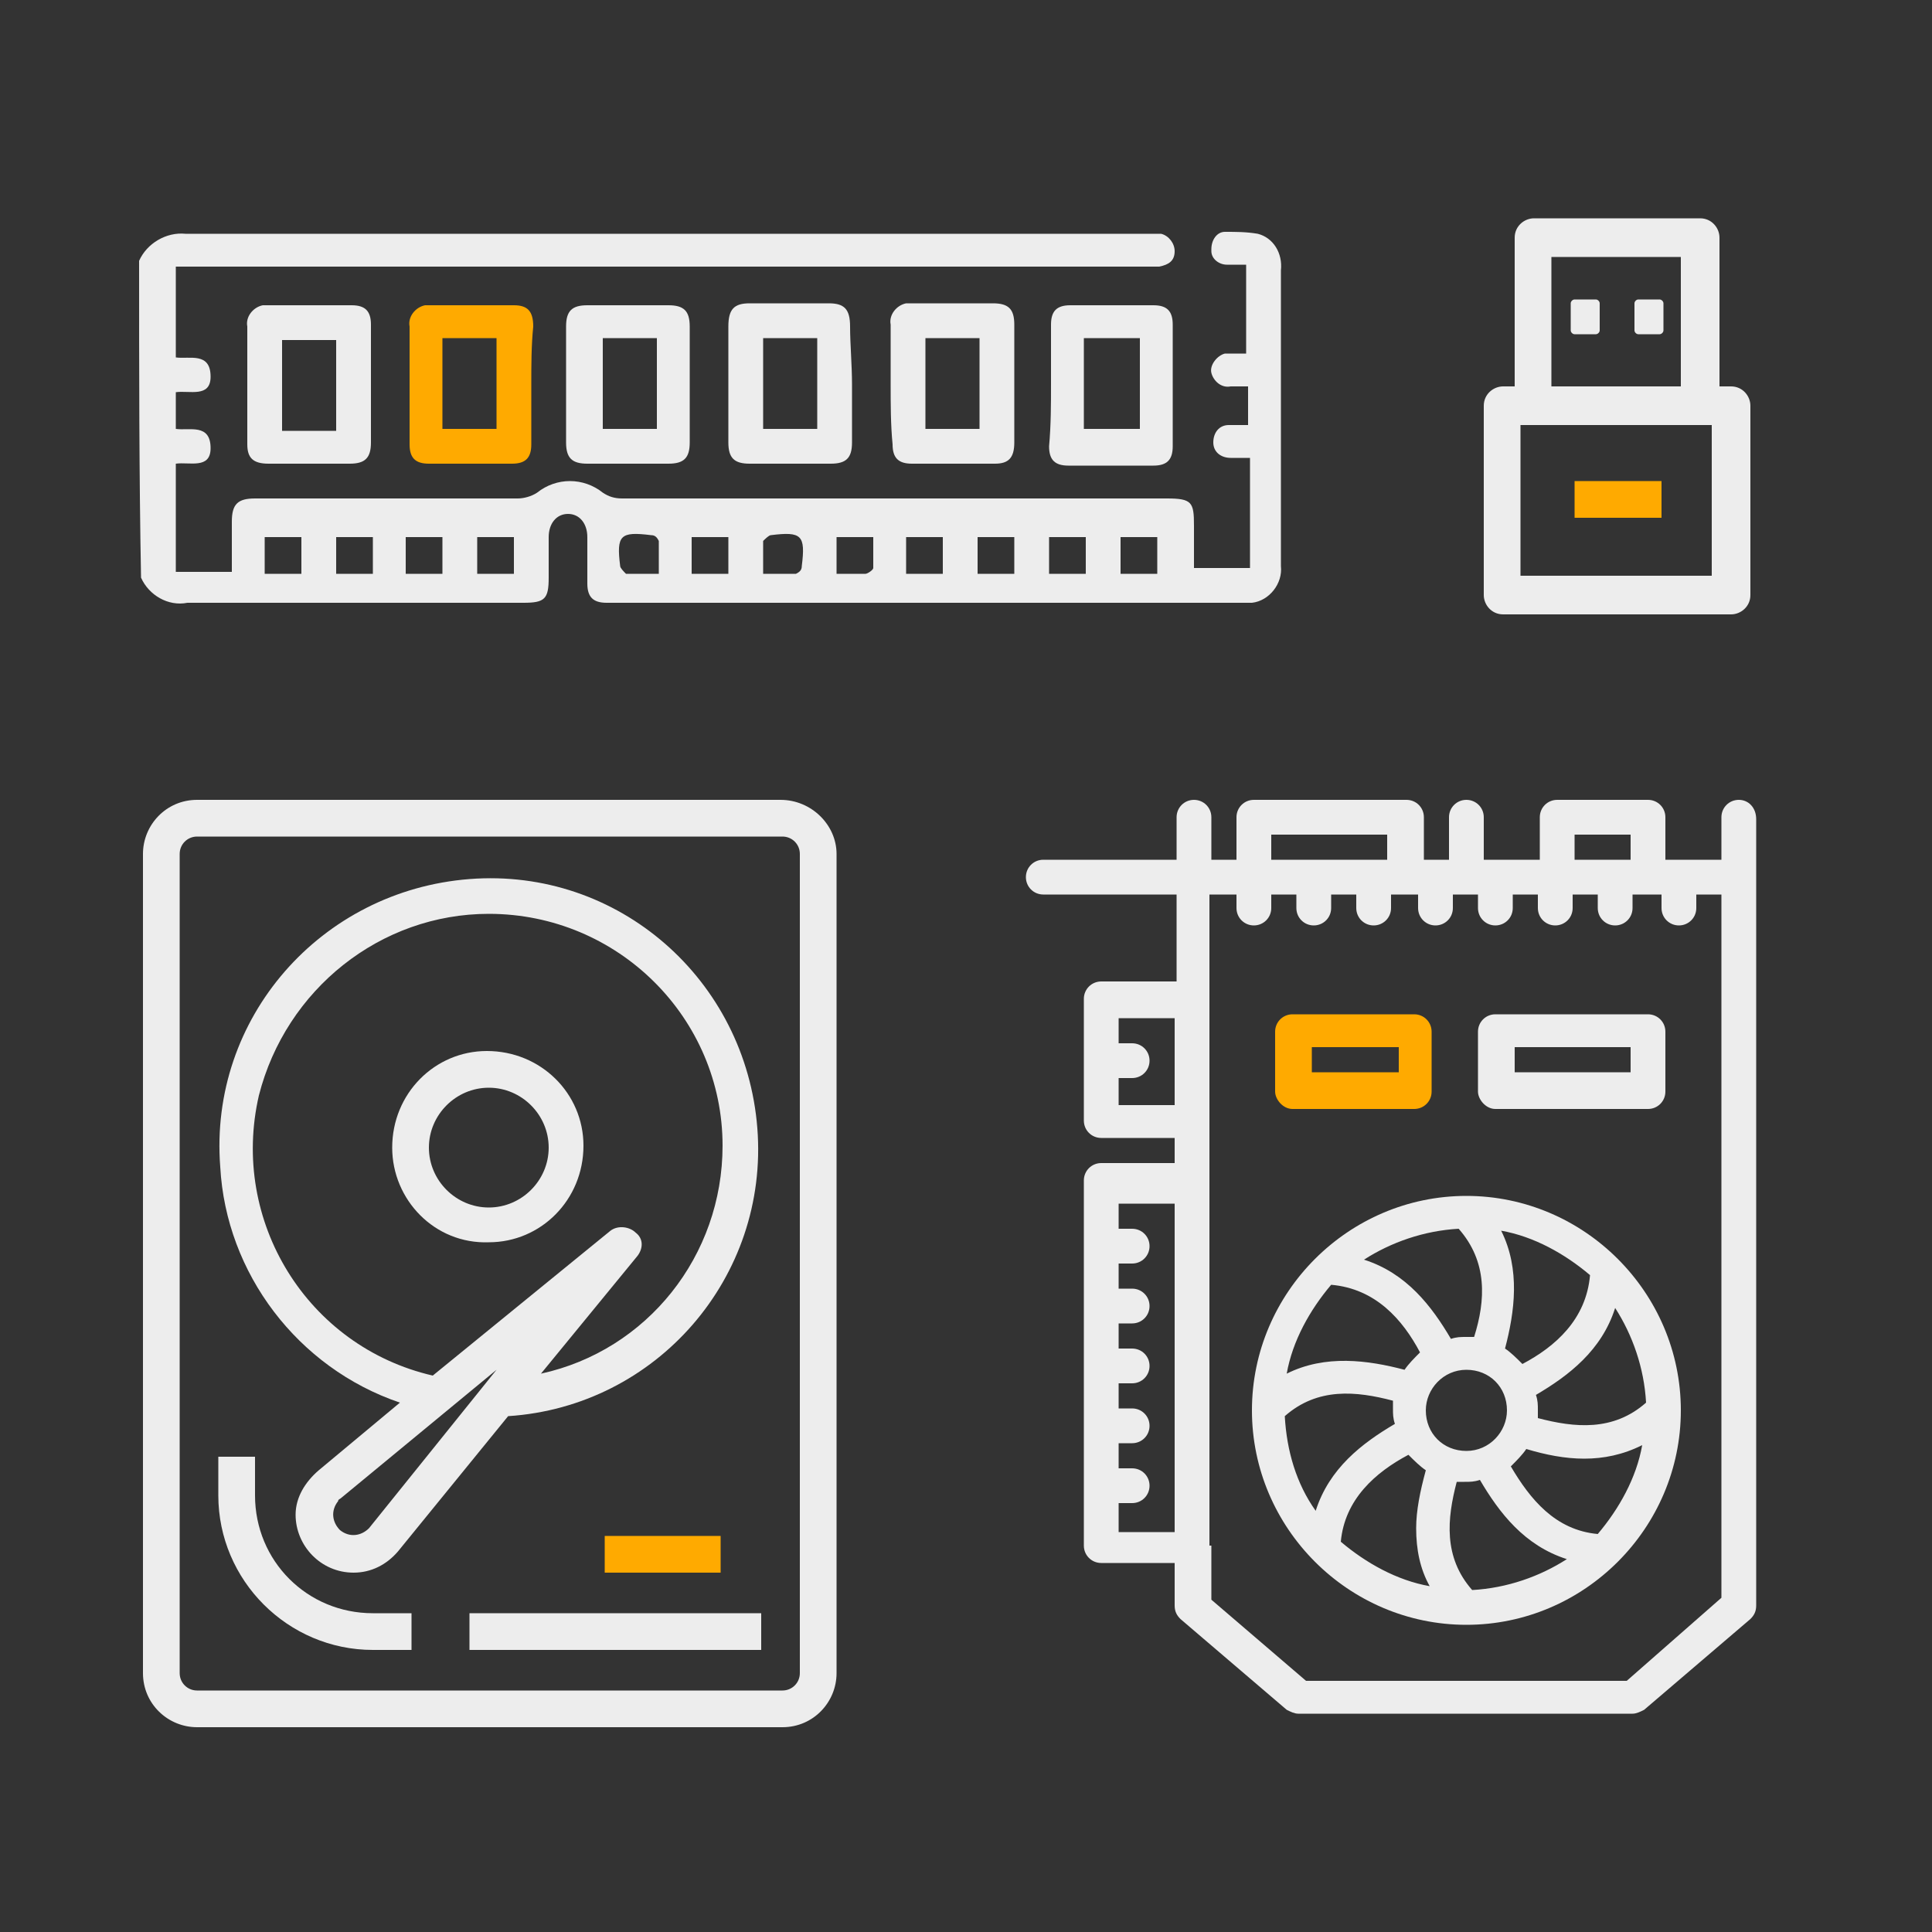 <?xml version="1.0" encoding="utf-8"?>
<!-- Generator: Adobe Illustrator 25.4.1, SVG Export Plug-In . SVG Version: 6.00 Build 0)  -->
<svg version="1.1" id="Layer_1" xmlns="http://www.w3.org/2000/svg" xmlns:xlink="http://www.w3.org/1999/xlink" x="0px" y="0px"
	 viewBox="0 0 100 100" style="enable-background:new 0 0 100 100;" xml:space="preserve">
<rect x="0" y="0" width="100" height="100" fill="#333333" stroke="none"/>
<style type="text/css">
	.st0{fill:#EDEDED;}
	.st1{fill:#FFAA00;}
</style>
<g>
	<path class="st0" d="M40.4,41.4H10.2c-1.6,0-2.8,1.3-2.8,2.8v42.4c0,1.6,1.3,2.8,2.8,2.8h30.3c1.6,0,2.8-1.3,2.8-2.8V44.2
		C43.3,42.7,42,41.4,40.4,41.4z M41.4,86.6c0,0.5-0.4,0.9-0.9,0.9H10.2c-0.5,0-0.9-0.4-0.9-0.9V44.2c0-0.5,0.4-0.9,0.9-0.9h30.3
		c0.5,0,0.9,0.4,0.9,0.9L41.4,86.6L41.4,86.6z"/>
	<path class="st0" d="M13.2,77.4v-2h-1.9v2c0,4.4,3.6,8,8,8h2v-1.9h-2C15.9,83.5,13.2,80.8,13.2,77.4z"/>
	<path class="st0" d="M25.3,64.3c2.7,0,4.9-2.2,4.9-5c0-2.7-2.2-4.9-5-4.9c-2.7,0-4.9,2.2-4.9,5C20.3,62.1,22.5,64.4,25.3,64.3
		L25.3,64.3z M25.3,56.3c1.7,0,3.1,1.4,3.1,3.1c0,1.7-1.4,3.1-3.1,3.1c-1.7,0-3.1-1.4-3.1-3.1C22.2,57.7,23.6,56.3,25.3,56.3
		C25.3,56.3,25.3,56.3,25.3,56.3z"/>
	<rect x="24.3" y="83.5" class="st0" width="15.1" height="1.9"/>
	<rect x="31.3" y="79.5" class="st1" width="6" height="1.9"/>
	<path class="st0" d="M20.7,72.6l-4.2,3.5c-0.7,0.6-1.2,1.4-1.2,2.3c0,1.6,1.3,3,3,3l0,0c0.9,0,1.7-0.4,2.3-1.1l5.7-7
		c7.7-0.5,13.5-7.2,12.9-14.9s-7.2-13.5-14.9-12.9s-13.5,7.2-12.9,14.9C11.7,65.9,15.4,70.8,20.7,72.6L20.7,72.6z M19.1,79.1
		c-0.4,0.4-1,0.5-1.5,0.1c-0.4-0.4-0.5-1-0.1-1.5c0-0.1,0.1-0.1,0.2-0.2l8-6.6L19.1,79.1z M25.3,47.3c6.7,0,12.1,5.4,12.1,12
		c0,5.7-3.9,10.6-9.4,11.8l5-6.1c0.3-0.4,0.3-0.9-0.1-1.2c-0.3-0.3-0.9-0.4-1.3-0.1l-9.2,7.5c-6.5-1.5-10.5-8-9-14.5
		C14.8,51.2,19.7,47.3,25.3,47.3L25.3,47.3z"/>
</g>
<g>
	<path class="st0" d="M7.2,13.5c0.4-0.9,1.4-1.5,2.4-1.4h50.5c0.4,0.1,0.7,0.5,0.7,0.9c0,0.5-0.3,0.7-0.8,0.8H9.1v4.7
		c0.7,0.1,1.8-0.3,1.8,1c0,1.1-1.1,0.7-1.8,0.8v1.9c0.7,0.1,1.8-0.3,1.8,1c0,1.1-1.1,0.7-1.8,0.8v5.6H12V27c0-0.9,0.3-1.2,1.2-1.2
		h13.6c0.3,0,0.7-0.1,1-0.3c1-0.8,2.4-0.8,3.4,0c0.3,0.2,0.6,0.3,1,0.3h28.2c1.3,0,1.4,0.2,1.4,1.4v2.2h2.9v-5.7h-1
		c-0.5,0-0.9-0.3-0.9-0.8c0-0.5,0.3-0.9,0.8-0.9h1v-2h-0.9c-0.5,0.1-0.9-0.3-1-0.7s0.3-0.9,0.7-1c0,0,0.1,0,0.1,0h1v-4.6h-1
		c-0.4,0-0.8-0.3-0.8-0.7c0,0,0-0.1,0-0.1C62.7,12.4,63,12,63.4,12c0,0,0,0,0,0c0.6,0,1.1,0,1.7,0.1c0.8,0.2,1.3,1,1.2,1.9v15.3
		c0.1,0.9-0.6,1.8-1.5,1.9c-0.1,0-0.2,0-0.3,0H31.4c-0.7,0-1-0.3-1-1v-2.4c0-0.7-0.4-1.2-1-1.2c-0.6,0-1,0.5-1,1.2v2.1
		c0,1.1-0.2,1.3-1.3,1.3H9.7c-1,0.2-2-0.4-2.4-1.3C7.2,24.6,7.2,19,7.2,13.5z M37.7,29.7v-1.9h-1.9v1.9H37.7z M58,29.7h1.9v-1.9H58
		V29.7z M19.3,27.8h-1.9v1.9h1.9C19.3,29.7,19.3,27.8,19.3,27.8z M13.7,27.8v1.9h1.9v-1.9H13.7z M56.2,27.8h-1.9v1.9h1.9L56.2,27.8
		L56.2,27.8z M45.2,27.8h-1.9v1.9h1.5c0.1,0,0.4-0.2,0.4-0.3V27.8z M39.5,29.7h1.7c0.2-0.1,0.3-0.2,0.3-0.4c0.2-1.6,0-1.8-1.6-1.6
		c-0.1,0-0.3,0.2-0.4,0.3C39.5,28.5,39.5,29.1,39.5,29.7z M34.1,29.7V28c-0.1-0.2-0.2-0.3-0.4-0.3c-1.6-0.2-1.8,0-1.6,1.6
		c0,0.1,0.2,0.3,0.3,0.4L34.1,29.7z M26.6,27.8h-1.9v1.9h1.9V27.8z M22.9,29.7v-1.9H21v1.9H22.9z M50.6,29.7h1.9v-1.9h-1.9V29.7z
		 M48.8,29.7v-1.9h-1.9v1.9H48.8z"/>
	<path class="st0" d="M54.4,19.9v-3.1c0-0.7,0.3-1,1-1h4.3c0.7,0,1,0.3,1,1v6.3c0,0.7-0.3,1-1,1h-4.4c-0.7,0-1-0.3-1-1
		C54.4,22,54.4,20.9,54.4,19.9z M59,17.5h-2.9v4.7H59V17.5z"/>
	<path class="st0" d="M19.2,19.9v3c0,0.8-0.3,1.1-1.1,1.1h-4.2c-0.8,0-1.1-0.3-1.1-1v-6.1c-0.1-0.5,0.3-1,0.8-1.1c0.1,0,0.2,0,0.3,0
		h4.3c0.7,0,1,0.3,1,1L19.2,19.9L19.2,19.9z M17.4,22.3v-4.7h-2.8v4.7H17.4z"/>
	<path class="st1" d="M27.5,19.9V23c0,0.7-0.3,1-1,1h-4.3c-0.7,0-1-0.3-1-1v-6.1c-0.1-0.5,0.3-1,0.8-1.1c0.1,0,0.2,0,0.4,0h4.2
		c0.7,0,1,0.3,1,1.1C27.5,17.9,27.5,18.9,27.5,19.9z M22.9,17.5v4.7h2.8v-4.7H22.9z"/>
	<path class="st0" d="M46.1,19.9v-3.1c-0.1-0.5,0.3-1,0.8-1.1c0.1,0,0.2,0,0.3,0h4.2c0.8,0,1.1,0.3,1.1,1.1v6.1c0,0.8-0.3,1.1-1,1.1
		h-4.3c-0.7,0-1-0.3-1-1C46.1,22,46.1,20.9,46.1,19.9z M47.9,17.5v4.7h2.8v-4.7H47.9z"/>
	<path class="st0" d="M35.7,19.9v3c0,0.8-0.3,1.1-1.1,1.1h-4.2c-0.8,0-1.1-0.3-1.1-1.1v-6c0-0.8,0.3-1.1,1.1-1.1h4.2
		c0.8,0,1.1,0.3,1.1,1.1L35.7,19.9z M31.2,22.2H34v-4.7h-2.8V22.2z"/>
	<path class="st0" d="M44.1,19.9v3c0,0.8-0.3,1.1-1.1,1.1h-4.2c-0.8,0-1.1-0.3-1.1-1.1v-6c0-0.9,0.3-1.2,1.1-1.2h4.1
		c0.8,0,1.1,0.3,1.1,1.2C44,17.8,44.1,18.9,44.1,19.9z M39.5,17.5v4.7h2.8v-4.7H39.5z"/>
</g>
<g>
	<path class="st0" d="M85.9,15.5h-1.1c-0.1,0-0.2,0.1-0.2,0.2v1.4c0,0.1,0.1,0.2,0.2,0.2h1.1c0,0,0,0,0,0c0.1,0,0.2-0.1,0.2-0.2
		v-1.4C86.1,15.6,86,15.5,85.9,15.5z"/>
	<path class="st0" d="M82.6,15.5h-1.1c-0.1,0-0.2,0.1-0.2,0.2v1.4c0,0,0,0,0,0c0,0.1,0.1,0.2,0.2,0.2h1.1c0.1,0,0.2-0.1,0.2-0.2
		v-1.4C82.8,15.6,82.7,15.5,82.6,15.5z"/>
	<path class="st0" d="M89.6,20H89v-7.7c0-0.5-0.4-1-1-1h-8.6c-0.5,0-1,0.4-1,1V20h-0.6c-0.5,0-1,0.4-1,1v9.8c0,0.5,0.4,1,1,1h11.8
		c0.5,0,1-0.4,1-1V21C90.6,20.5,90.2,20,89.6,20z M80.3,20v-6.7H87V20H80.3z M88.6,22v7.8h-9.9V22H88.6z"/>
</g>
<rect x="81.5" y="24.9" class="st1" width="4.5" height="1.9"/>
<g>
	<path class="st0" d="M87,73c0-6.1-5-11.1-11.1-11.1s-11.1,5-11.1,11.1c0,6.1,5,11.1,11.1,11.1S87,79.1,87,73z M78,73
		c0,1.1-0.9,2.1-2.1,2.1s-2.1-0.9-2.1-2.1c0-1.1,0.9-2.1,2.1-2.1S78,71.8,78,73z M79.6,73.4c0-0.1,0-0.3,0-0.4c0-0.3,0-0.5-0.1-0.8
		c1.7-1,3.4-2.3,4.1-4.5c0.9,1.4,1.5,3.1,1.6,4.9C83.5,74.1,81.5,73.9,79.6,73.4z M78.8,70.6c-0.3-0.3-0.6-0.6-0.9-0.8
		c0.5-1.9,0.8-4.1-0.2-6.1c1.7,0.3,3.3,1.2,4.6,2.3C82.1,68.3,80.5,69.7,78.8,70.6z M76.3,69.2c-0.1,0-0.3,0-0.4,0
		c-0.3,0-0.5,0-0.8,0.1c-1-1.7-2.3-3.4-4.5-4.1c1.4-0.9,3.1-1.5,4.9-1.6C77,65.3,76.9,67.3,76.3,69.2z M72.1,72.5c0,0.1,0,0.3,0,0.4
		c0,0.3,0,0.5,0.1,0.8c-1.7,1-3.4,2.3-4.1,4.5c-1-1.4-1.5-3.1-1.6-4.9C68.2,71.8,70.2,72,72.1,72.5z M72.9,75.3
		c0.3,0.3,0.6,0.6,0.9,0.8c-0.3,1.1-0.5,2.1-0.5,3c0,1.1,0.2,2.1,0.7,3c-1.7-0.3-3.3-1.2-4.6-2.3C69.6,77.6,71.2,76.2,72.9,75.3z
		 M75.4,76.7c0.1,0,0.3,0,0.4,0c0.3,0,0.5,0,0.8-0.1c1,1.7,2.3,3.4,4.5,4.1c-1.4,0.9-3.1,1.5-4.9,1.6C74.7,80.6,74.9,78.6,75.4,76.7
		z M78.2,75.9c0.3-0.3,0.6-0.6,0.8-0.9c1,0.3,2,0.5,3,0.5c1,0,2-0.2,3-0.7c-0.3,1.7-1.2,3.3-2.3,4.6C80.5,79.2,79.2,77.6,78.2,75.9z
		 M73.5,70c-0.3,0.3-0.6,0.6-0.8,0.9c-1.9-0.5-4.1-0.8-6.1,0.2c0.3-1.7,1.2-3.3,2.3-4.6C71.2,66.7,72.6,68.3,73.5,70z"/>
	<path class="st0" d="M90,41.4c-0.5,0-0.9,0.4-0.9,0.9v2.2h-2.9v-2.2c0-0.5-0.4-0.9-0.9-0.9h-4.7c-0.5,0-0.9,0.4-0.9,0.9v2.2h-2.9
		v-2.2c0-0.5-0.4-0.9-0.9-0.9c-0.5,0-0.9,0.4-0.9,0.9v2.2h-1.3v-2.2c0-0.5-0.4-0.9-0.9-0.9h-7.9c-0.5,0-0.9,0.4-0.9,0.9v2.2h-1.3
		v-2.2c0-0.5-0.4-0.9-0.9-0.9c-0.5,0-0.9,0.4-0.9,0.9v2.2h-6.9c-0.5,0-0.9,0.4-0.9,0.9c0,0.5,0.4,0.9,0.9,0.9h6.9v4.5H57
		c-0.5,0-0.9,0.4-0.9,0.9V58c0,0.5,0.4,0.9,0.9,0.9h3.8v1.3H57c-0.5,0-0.9,0.4-0.9,0.9V80c0,0.5,0.4,0.9,0.9,0.9h3.8v2.2
		c0,0.3,0.1,0.5,0.3,0.7l5.5,4.7c0.2,0.1,0.4,0.2,0.6,0.2h17.3c0.2,0,0.4-0.1,0.6-0.2l5.5-4.7c0.2-0.2,0.3-0.4,0.3-0.7V46.4v-0.9
		v-3.1C90.9,41.8,90.5,41.4,90,41.4z M62.6,80V61.2V58v-6.3v-5.4H64V47c0,0.5,0.4,0.9,0.9,0.9c0.5,0,0.9-0.4,0.9-0.9v-0.7h1.3V47
		c0,0.5,0.4,0.9,0.9,0.9c0.5,0,0.9-0.4,0.9-0.9v-0.7h1.3V47c0,0.5,0.4,0.9,0.9,0.9c0.5,0,0.9-0.4,0.9-0.9v-0.7h0.7h0.7V47
		c0,0.5,0.4,0.9,0.9,0.9c0.5,0,0.9-0.4,0.9-0.9v-0.7h1.3V47c0,0.5,0.4,0.9,0.9,0.9c0.5,0,0.9-0.4,0.9-0.9v-0.7h1.3V47
		c0,0.5,0.4,0.9,0.9,0.9c0.5,0,0.9-0.4,0.9-0.9v-0.7h1.3V47c0,0.5,0.4,0.9,0.9,0.9c0.5,0,0.9-0.4,0.9-0.9v-0.7h0.7H86V47
		c0,0.5,0.4,0.9,0.9,0.9c0.5,0,0.9-0.4,0.9-0.9v-0.7h1.3v36.4L84.2,87H67.6l-4.9-4.2V80z M71.8,44.5h-6v-1.3h6V44.5z M84.4,44.5
		h-2.9v-1.3h2.9V44.5z M57.9,55.8h0.7c0.5,0,0.9-0.4,0.9-0.9c0-0.5-0.4-0.9-0.9-0.9h-0.7v-1.3h2.9v4.5h-2.9V55.8z M57.9,77.8h0.7
		c0.5,0,0.9-0.4,0.9-0.9S59.1,76,58.6,76h-0.7v-1.3h0.7c0.5,0,0.9-0.4,0.9-0.9c0-0.5-0.4-0.9-0.9-0.9h-0.7v-1.3h0.7
		c0.5,0,0.9-0.4,0.9-0.9c0-0.5-0.4-0.9-0.9-0.9h-0.7v-1.3h0.7c0.5,0,0.9-0.4,0.9-0.9c0-0.5-0.4-0.9-0.9-0.9h-0.7v-1.3h0.7
		c0.5,0,0.9-0.4,0.9-0.9c0-0.5-0.4-0.9-0.9-0.9h-0.7v-1.3h2.9v17h-2.9V77.8z"/>
	<path class="st1" d="M66.9,57.4h6.3c0.5,0,0.9-0.4,0.9-0.9v-3.1c0-0.5-0.4-0.9-0.9-0.9h-6.3c-0.5,0-0.9,0.4-0.9,0.9v3.1
		C66,56.9,66.4,57.4,66.9,57.4z M67.9,55.5v-1.3h4.5v1.3H67.9z"/>
	<path class="st0" d="M77.4,57.4h7.9c0.5,0,0.9-0.4,0.9-0.9v-3.1c0-0.5-0.4-0.9-0.9-0.9h-7.9c-0.5,0-0.9,0.4-0.9,0.9v3.1
		C76.5,56.9,76.9,57.4,77.4,57.4z M78.4,55.5v-1.3h6v1.3H78.4z"/>
</g>
</svg>
